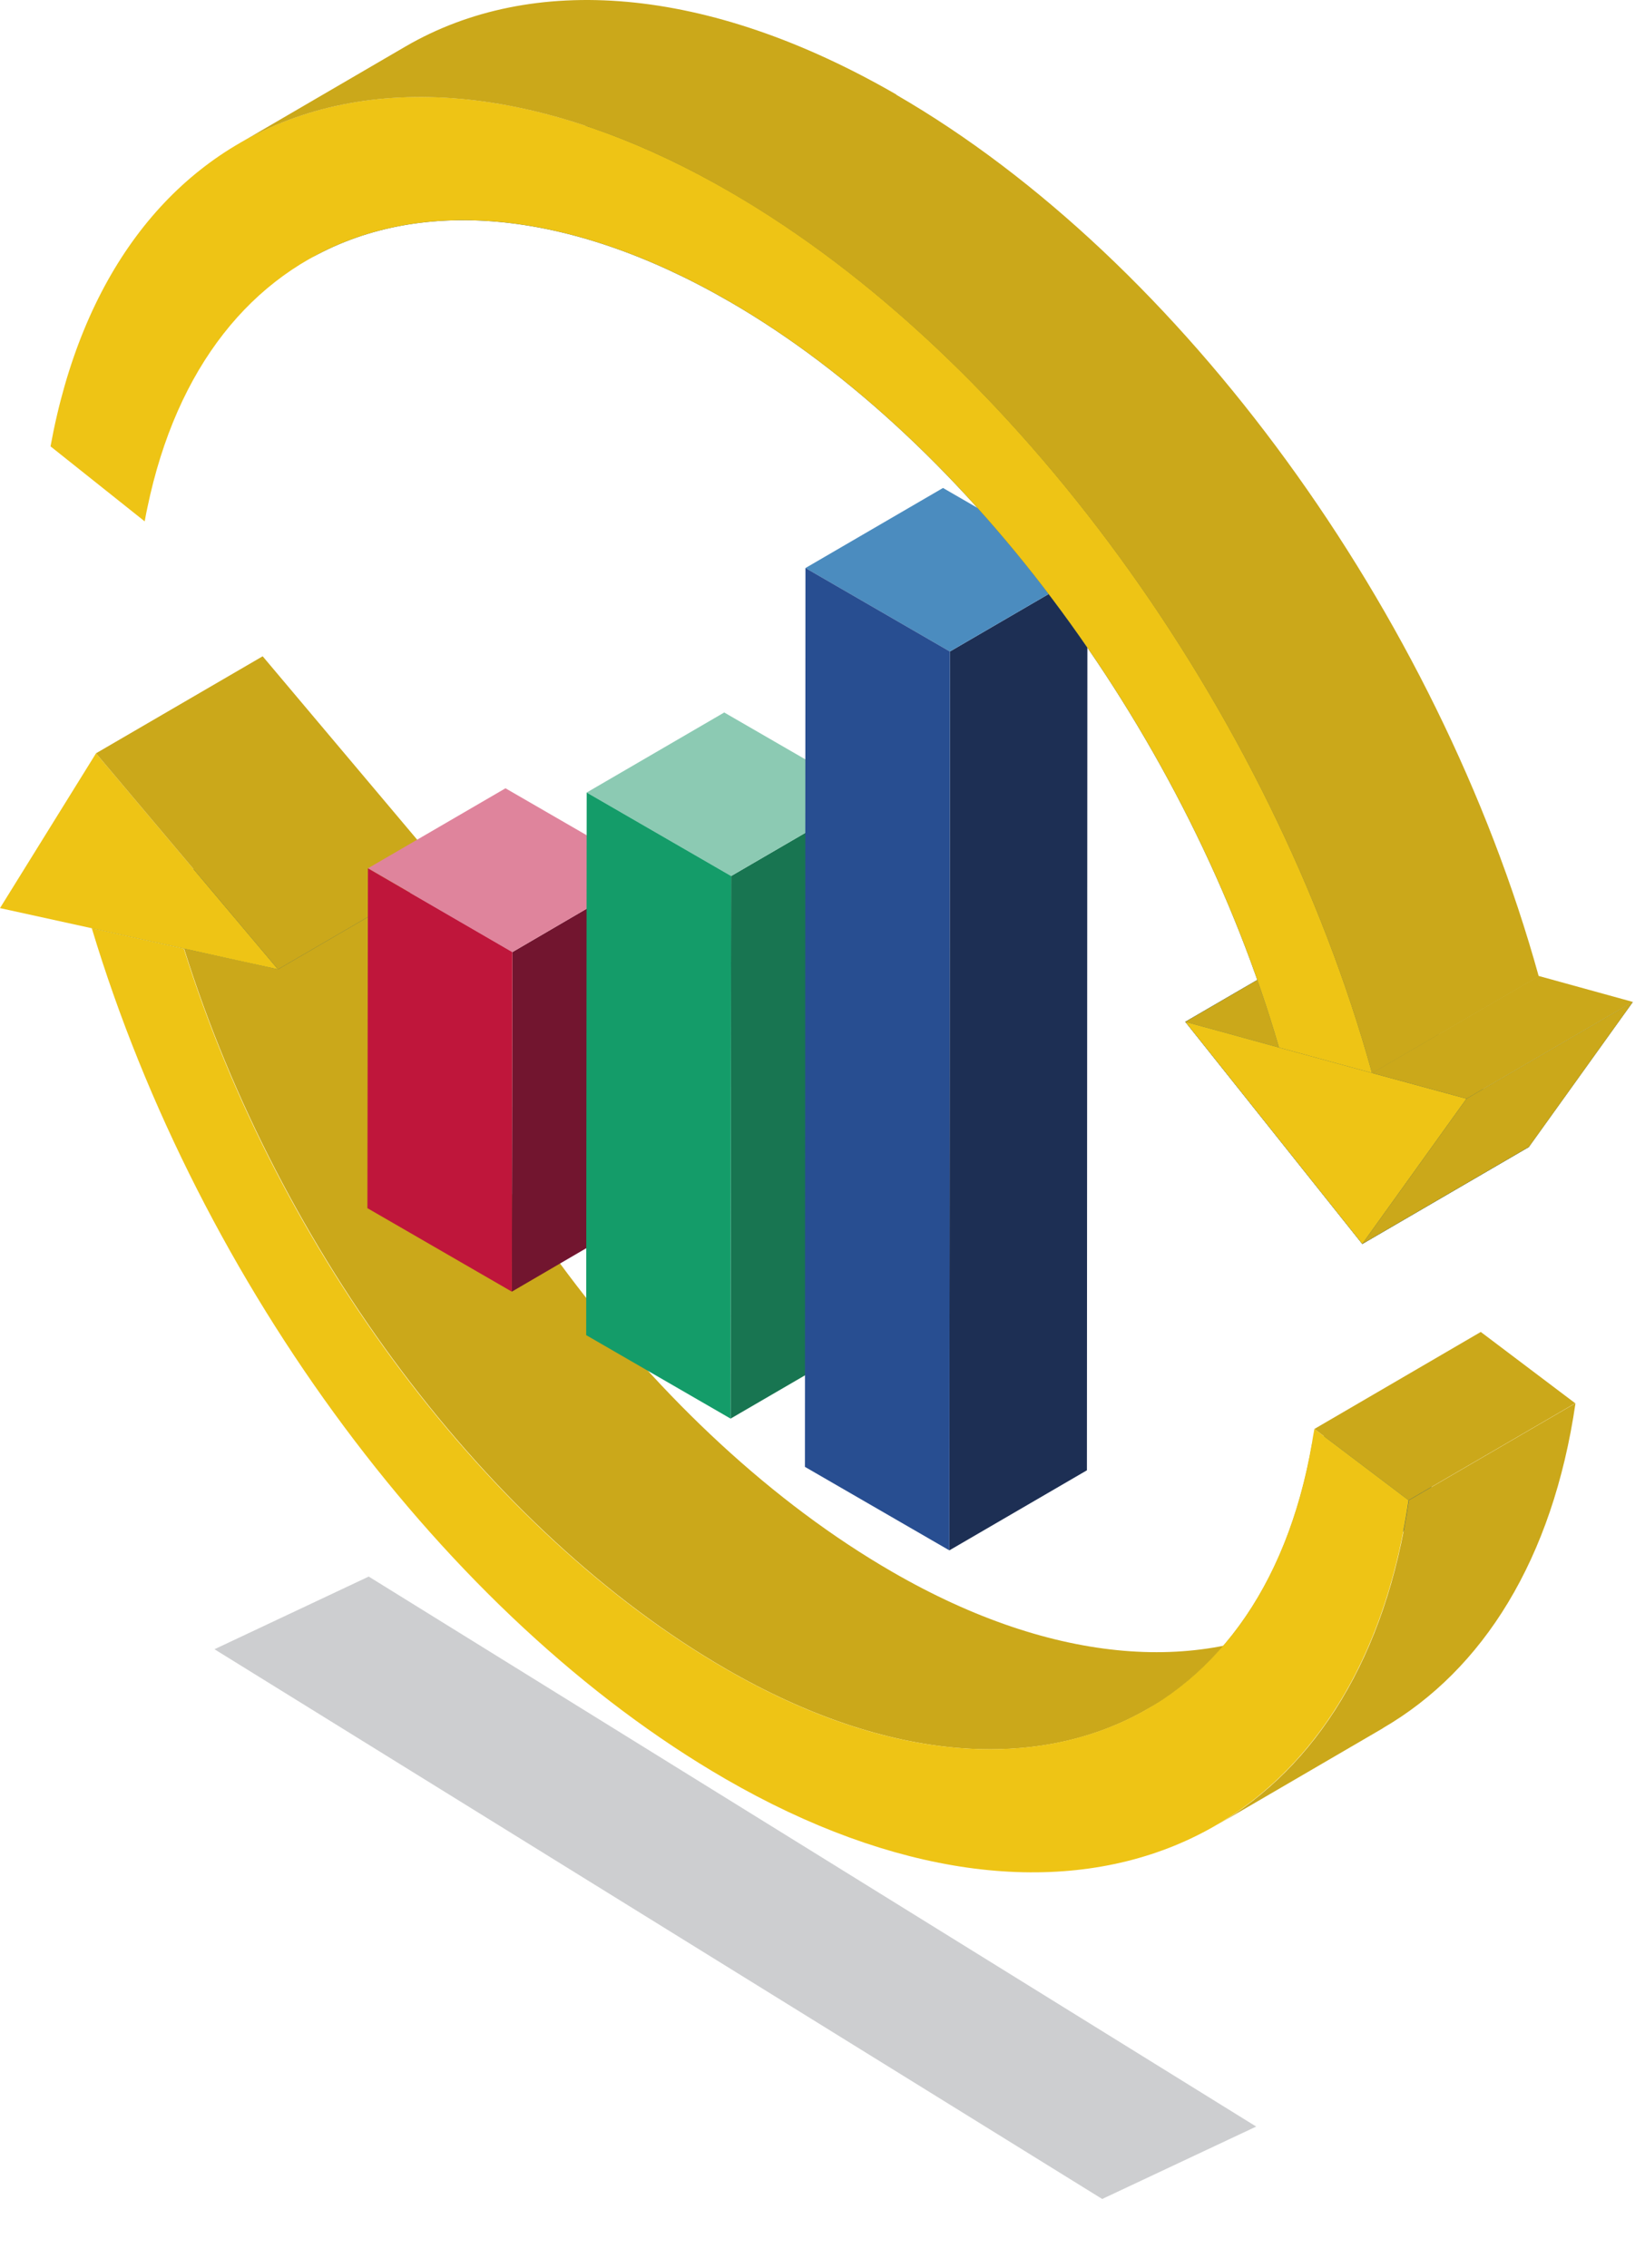 <svg width="95" height="131" viewBox="0 0 95 131" fill="none" xmlns="http://www.w3.org/2000/svg">
<g filter="url(#filter0_f_931_3040)">
<path d="M21.294 91.053L12.386 95.25L63.653 127L72.546 122.818L21.294 91.053Z" fill="#393E46" fill-opacity="0.25"/>
</g>
<path d="M5.301 53.61L14.925 48.007L20.241 49.186L10.632 54.789L5.301 53.61Z" fill="#2D5972"/>
<path d="M75.922 93.076L66.314 98.679C60.005 102.353 51.312 101.817 41.918 96.383C28.23 88.468 16.116 72.287 10.632 54.789L20.241 49.186C25.709 66.699 37.824 82.865 51.526 90.78C60.921 96.214 69.629 96.735 75.922 93.076Z" fill="#CBA81A"/>
<path d="M10.632 54.789L20.241 49.186L23.128 49.829L13.519 55.417L10.632 54.789Z" fill="#2D5972"/>
<path d="M85.379 77.721C84.111 85.054 80.705 90.275 75.923 93.076L66.314 98.679C71.111 95.893 74.518 90.673 75.786 83.324C78.673 81.641 82.522 79.405 85.394 77.721H85.379Z" fill="#2D5972"/>
<path d="M75.907 82.528L85.516 76.925L90.97 81.043L81.346 86.646L75.907 82.528Z" fill="#CBA81A"/>
<path d="M75.907 82.528L81.346 86.646C78.352 107.129 61.395 114.018 41.887 102.736C25.771 93.413 11.518 74.231 5.301 53.61L10.617 54.789C16.086 72.287 28.2 88.468 41.903 96.383C58.431 105.951 72.837 100.317 75.77 83.324C75.785 83.233 75.801 83.125 75.816 83.033C75.846 82.865 75.877 82.697 75.907 82.528Z" fill="#EEC415"/>
<path d="M13.52 55.416L23.128 49.829L25.679 50.38L16.055 55.983L13.52 55.416Z" fill="#2D5972"/>
<path d="M5.545 43.507L16.055 55.983L10.632 54.789L5.301 53.61L0 52.447L5.545 43.507Z" fill="#EEC415"/>
<path d="M5.545 43.506L15.169 37.903L25.679 50.38L16.055 55.983L5.545 43.506Z" fill="#CBA81A"/>
<path d="M79.864 99.812L70.255 105.415C76.014 102.062 80.047 95.678 81.361 86.646L90.985 81.043C89.671 90.06 85.638 96.444 79.879 99.796L79.864 99.812Z" fill="#CBA81A"/>
<path d="M29.589 54.988L37.533 50.349L37.502 69.96L29.559 74.598L29.589 54.988Z" fill="#72152F"/>
<path d="M21.248 50.15L29.192 45.527L37.532 50.349L29.589 54.988L21.248 50.15Z" fill="#DF849C"/>
<path d="M29.589 54.988L29.559 74.598L21.218 69.776L21.248 50.15L29.589 54.988Z" fill="#BF163B"/>
<path d="M42.223 50.594L50.167 45.971L50.136 77.308L42.192 81.931L42.223 50.594Z" fill="#187551"/>
<path d="M33.882 45.772L41.825 41.149L50.166 45.971L42.223 50.594L33.882 45.772Z" fill="#8CCAB3"/>
<path d="M42.223 50.594L42.192 81.931L33.852 77.109L33.882 45.772L42.223 50.594Z" fill="#149C69"/>
<path d="M54.857 37.628L62.8 33.005L62.77 84.916L54.826 89.54L54.857 37.628Z" fill="#1D2F54"/>
<path d="M46.516 32.806L54.459 28.182L62.8 33.005L54.856 37.628L46.516 32.806Z" fill="#4B8CBF"/>
<path d="M54.857 37.628L54.826 89.54L46.485 84.717L46.516 32.805L54.857 37.628Z" fill="#284E91"/>
<path d="M68.452 59.014L78.061 53.426L88.296 66.24L78.672 71.843L68.452 59.014Z" fill="#2D5972"/>
<path d="M68.452 59.014L78.061 53.426L88.296 66.24L78.672 71.843L68.452 59.014Z" fill="#2D5972"/>
<path d="M80.306 54.039L78.061 53.426L68.452 59.014L70.698 59.627L73.86 60.499L83.469 54.896L80.306 54.039Z" fill="#CBA81A"/>
<path d="M51.756 11.817C65.718 19.9 78.321 37.061 83.469 54.896L73.861 60.499C68.697 42.664 56.11 25.503 42.132 17.42C45.019 15.736 48.869 13.501 51.756 11.817Z" fill="#2D5972"/>
<path d="M27.344 9.429C33.623 5.771 42.315 6.368 51.755 11.818L42.132 17.421C32.706 11.971 24.014 11.374 17.735 15.032C20.623 13.348 24.472 11.113 27.344 9.429Z" fill="#2D5972"/>
<path d="M73.86 60.499L83.469 54.896L88.862 56.366L79.238 61.969L73.86 60.499Z" fill="#2D5972"/>
<path d="M42.147 11.067C58.615 20.589 73.418 40.95 79.238 61.969L73.861 60.499C68.697 42.664 56.11 25.503 42.132 17.42C25.909 8.036 11.885 13.042 8.509 29.331C8.494 29.422 8.463 29.529 8.448 29.621C8.417 29.79 8.387 29.943 8.356 30.111L2.918 25.779C6.493 6.184 22.991 -0.016 42.147 11.067Z" fill="#EEC415"/>
<path d="M51.772 5.464C40.803 -0.873 30.706 -1.562 23.404 2.693L13.795 8.296C21.097 4.041 31.195 4.73 42.148 11.083C58.615 20.605 73.418 40.965 79.238 61.984L88.862 56.381C83.042 35.362 68.239 15.002 51.772 5.48V5.464Z" fill="#CBA81A"/>
<path d="M84.692 63.454L94.3 57.866L88.297 66.24L78.673 71.843L84.692 63.454Z" fill="#2D5972"/>
<path d="M84.691 63.454L78.672 71.843L68.452 59.014L70.698 59.627L73.86 60.499L79.237 61.969L84.691 63.454Z" fill="#EEC415"/>
<path d="M84.692 63.454L94.3 57.866L88.297 66.24L78.673 71.843L84.692 63.454Z" fill="#CBA81A"/>
<path d="M79.238 61.969L88.862 56.366L94.301 57.866L84.692 63.454L79.238 61.969Z" fill="#CBA81A"/>
<defs>
<filter id="filter0_f_931_3040" x="8.386" y="87.053" width="68.16" height="43.947" filterUnits="userSpaceOnUse" color-interpolation-filters="sRGB">
<feFlood flood-opacity="0" result="BackgroundImageFix"/>
<feBlend mode="normal" in="SourceGraphic" in2="BackgroundImageFix" result="shape"/>
<feGaussianBlur stdDeviation="2" result="effect1_foregroundBlur_931_3040"/>
</filter>
</defs>
</svg>
